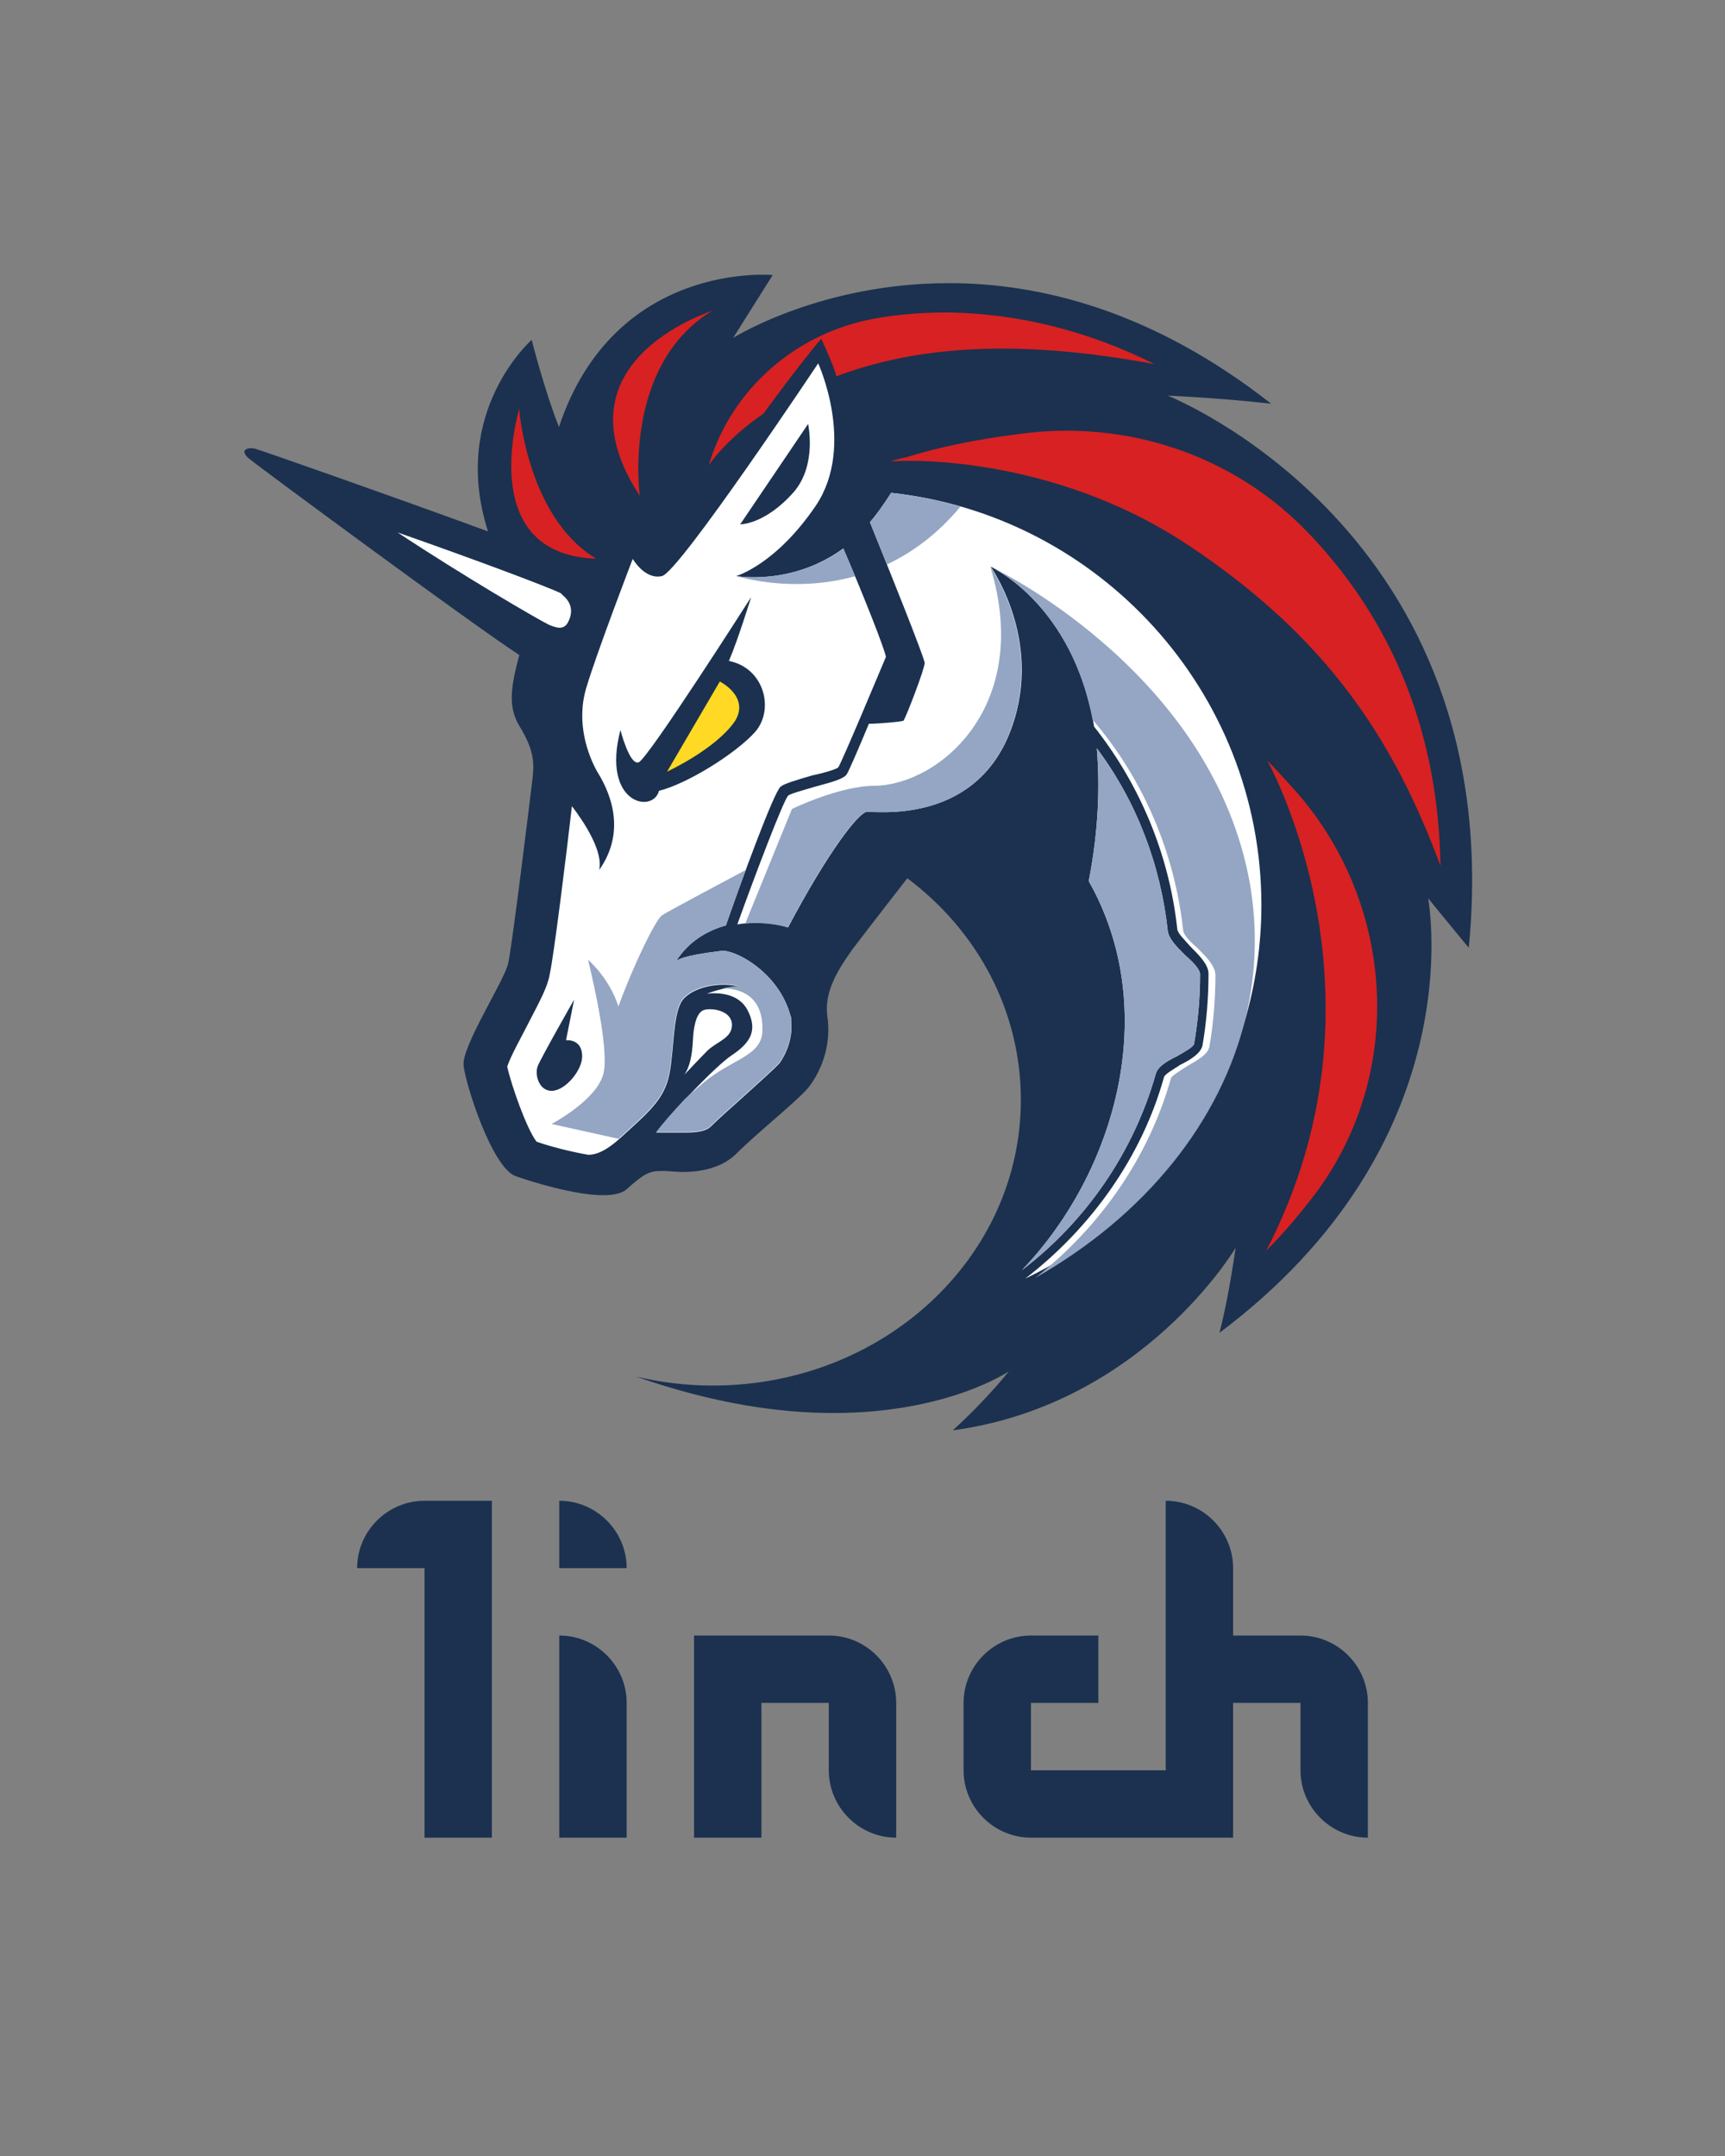 <?xml version="1.0" encoding="utf-8"?>
<!-- Generator: Adobe Illustrator 28.0.0, SVG Export Plug-In . SVG Version: 6.00 Build 0)  -->
<svg version="1.1" id="Слой_1" xmlns="http://www.w3.org/2000/svg" xmlns:xlink="http://www.w3.org/1999/xlink" x="0px" y="0px"
	 viewBox="0 0 1024 1280" style="enable-background:new 0 0 1024 1280;" xml:space="preserve">
<rect x="0" y="0" width="1024" height="1280" fill="#808080" stroke="none"/>
<style type="text/css">
	.st0{fill:#1B314F;}
	.st1{fill:#FFFFFF;}
	.st2{fill:#94A6C3;}
	.st3{fill:#FFD923;}
	.st4{fill:#D82122;}
</style>
<g>
	<path class="st0" d="M212,931h40v160h40V891h-40C230,891,212,909,212,931z"/>
	<path class="st0" d="M332,971v120h40v-80C372,989,354,971,332,971z"/>
	<path class="st0" d="M492,971h-80v120h40v-80h40v40c0,22,18,40,40,40v-80C532,989,514,971,492,971z"/>
	<path class="st0" d="M772,971h-40v-40c0-22-18-40-40-40v160h-80v-40h40v-40h-40c-22,0-40,18-40,40v40c0,22,18,40,40,40h120v-80h40
		v40c0,22,18,40,40,40v-80C812,989,794,971,772,971z"/>
	<path class="st0" d="M332,891v40h40C372,909,354,891,332,891z"/>
</g>
<g>
	<path class="st0" d="M693.2,234.9c0,0,30.1,1.2,61.4,4.8c-70.4-55.3-137.2-71.6-191.3-71.6c-74.6,0-125.1,30.7-128.1,32.5
		l23.5-37.3c0,0-93.8-9-126.9,90.2c-8.4-21.1-16.2-51.7-16.2-51.7s-48.7,42.7-25.9,113.7c-55.9-20.5-136-48.7-139-49.3
		c-4.2-0.6-5.4,1.2-5.4,1.2s-1.2,1.8,2.4,4.8c6.6,5.4,132.9,98.7,160.6,116.7c-6,21.7-6,31.9,0,42.1c8.4,13.8,9,21.1,7.8,31.3
		c-1.2,10.2-12,98.7-14.4,109.5c-2.4,10.8-27.7,49.3-26.5,60.8c1.2,11.4,16.8,60.2,30.7,65.6c10.2,3.6,35.5,11.4,52.3,11.4
		c6,0,11.4-1.2,13.8-3.6c10.2-9,13.2-10.8,20.5-10.8h1.8c3,0,6.6,0.6,10.8,0.6c9.6,0,22.3-1.8,31.3-10.2
		c13.2-13.2,36.1-31.3,43.3-39.7c9-11.4,13.8-27.1,11.4-42.7c-1.8-14.4,6-27.1,15-39.7c11.4-15,32.5-42.1,32.5-42.1
		C580.1,552.5,606,600,606,653c0,93.8-81.8,169.6-182.9,169.6c-15.6,0-30.7-1.8-45.7-5.4c46.3,16.2,85.4,21.7,117.3,21.7
		c68,0,104.1-24.7,104.1-24.7s-12.6,16.2-33.1,34.9h0.6c112.5-15.6,167.2-108.3,167.2-108.3s-4.2,30.1-9.6,50.5
		c149.8-112.5,124.5-253.3,123.9-258.1c1.2,1.8,16.2,19.9,24.1,29.5C896,314.9,693.2,234.9,693.2,234.9"/>
	<g>
		<path class="st1" d="M686,637.9c1.2-4.8,6.6-7.8,12.6-10.8c4.2-2.4,9.6-5.4,10.2-7.2c2.4-13.8,3.6-27.7,3.6-41.5
			c0-3-4.8-7.8-9-11.4c-4.8-4.8-9.6-9.6-10.2-14.4c-4.2-39.1-18.6-77-42.1-108.3c1.8,21.7,1.2,48.1-4.8,78.8
			c43.3,76.4,16.2,172.7-39.7,231C644.5,725.2,672.8,684.3,686,637.9z"/>
		<path class="st1" d="M469.4,603.6c-6.6-25.9-32.5-39.7-40.9-39.1c-9.6,1.2-22.9,3-27.1,6c7.8-12,18.6-18,29.5-21.1
			c9-25.9,28.3-78.8,32.5-82.4c2.4-1.8,8.4-3.6,18.6-6.6c6-1.2,14.4-3.6,15.6-4.8c2.4-3.6,26.5-61.4,28.3-65.6
			c-0.6-4.2-12.6-34.9-25.3-64.4C470,348,437,342,437,342s23.5-6.6,47.5-42.1c23.5-35.5,1.2-84.2,1.2-84.2S403.3,339.5,393,342
			c-10.2,2.4-17.4-10.2-17.4-10.2s-21.7,56.5-27.7,77c-6,20.5,1.2,39.7,6.6,49.3c6,9.6,18.6,33.7,1.2,58.4
			c2.4-10.8-8.4-27.7-16.2-37.9c-3,26.5-10.8,89.6-13.2,99.9c-1.2,7.2-5.4,15-12.6,28.9c-3.6,7.2-10.8,19.9-12.6,25.9
			c2.4,10.8,11.4,36.7,17.4,44.5c8.4,3,20.5,6,30.7,7.8c4.8,0,10.8-2.4,19.3-10.2c15.6-14.4,25.9-22.3,28.9-37.9
			c3-15,1.8-38.5,9-45.1c6.6-6.6,21.1-9.6,32.5-6.6c-9,0-19.3,4.2-19.3,4.2s17.4-3,24.1,9.6c6.6,12.6,1.2,19.9-9.6,27.1
			c-9,6-35.5,33.7-44.5,45.7h5.4h2.4h3.6h6.6c7.2,0,12-1.2,14.4-3.6c6-6,13.8-12.6,21.1-19.3c7.2-6.6,17.4-15.6,19.9-18.6
			c4.8-7.2,7.8-16.2,6.6-25.9V603.6z M439.4,311.3l40.3-59.6c0,0,5.4,24.1-8.4,40.3C453.8,311.9,438.8,311.3,439.4,311.3z
			 M328.1,647.6c-7.8,0.6-10.8-9-9-14.4c1.8-4.8,21.7-39.7,21.7-39.7l-4.8,24.1c0,0,9.6-1.2,9.6,9.6
			C345.5,635.5,335.9,647,328.1,647.6z M391.2,469.5c-3.6,13.8-34.3,7.8-22.9-36.1c0,0,5.4,21.1,10.8,19.2
			c5.4-1.8,66.8-98.1,66.8-98.1s-7.8,25.3-13.2,37.9c21.1,4.2,27.1,28.9,15.6,42.1C437,447.2,408.1,465.3,391.2,469.5z"/>
		<path class="st1" d="M529,292.6c-4.2,6.6-8.4,12.6-12.6,17.4c9,22.3,32.5,80.6,32.5,83.6c0,3.6-11.4,33.1-12.6,34.3
			c-1.2,0.6-15,1.8-20.5,1.8c-6,14.4-12,28.3-13.2,30.1c-1.8,2.4-7.2,4.2-18.6,7.2c-6,1.8-15,4.2-16.2,5.4
			c-3,3.6-19.3,46.3-30.1,76.4c14.4-2.4,27.1,0.6,30.1,1.8c23.5-44.5,42.1-68.6,46.9-68.6c4.8-0.6,62,7.8,84.2-45.7
			c21.7-52.9-9.6-98.1-10.8-99.9c1.2,0.6,49.3,22.9,61.4,95c27.1,34.3,44.5,75.8,49.3,119.7c0,3,4.8,7.2,7.8,10.8
			c5.4,5.4,10.8,10.8,10.8,16.2c0,14.4-1.2,28.9-3.6,42.7c-1.2,4.8-7.2,8.4-13.2,11.4c-3.6,2.4-9,5.4-9.6,7.2
			c-13.2,47.5-43.3,89.6-82.4,119.7c83-39.7,140.2-124.5,140.2-222C748.6,410.5,652.3,305.9,529,292.6z"/>
		<path class="st1" d="M434.5,608.5c0-8.4-11.4-10.2-16.2-9c-4.8,1.2-6,9-6.6,13.2c-0.6,4.2,0,17.4-5.4,25.3
			c1.2-1.2,9.6-10.2,13.8-14.4C426.1,618.1,434.5,616.3,434.5,608.5z"/>
		<path class="st1" d="M337.1,369.6c4.2-7.8,0.6-13.2-3-16.2c-0.6-0.6-1.2-1.2-1.2-1.2c-7.2-3.6-52.3-20.5-96.9-36.1
			c39.1,25.9,82.4,51.1,89.6,54.7C331.1,373.2,334.7,373.8,337.1,369.6z"/>
	</g>
	<g>
		<path class="st2" d="M507.6,342.1c-2.2-5.4-4.6-10.9-6.9-16.4c-29.9,21.7-62,16.5-63.7,16.3C438.7,342.4,470.5,352.4,507.6,342.1z
			"/>
		<path class="st2" d="M570.2,300.7c-13.3-3.8-27.1-6.5-41.2-8.1c-4.2,6.6-8.4,12.6-12.6,17.4c2.5,6.2,6.2,15.2,10.1,25.1
			C541.4,328.1,556.5,317.2,570.2,300.7z"/>
		<path class="st2" d="M469.4,603.6c-6.6-25.9-32.5-39.7-40.9-39.1c-9.6,1.2-22.9,3-27.1,6c7.8-12,18.6-18,29.5-21.1
			c3.1-8.8,7.3-20.8,11.8-32.9c-10.2,5.4-46.6,24.8-49.7,26.9c-3.6,2.4-16.2,27.7-25.9,54.1c-5.4-16.8-17.4-27.1-18-27.7
			c0.6,3,13.2,52.9,9,68c-4.2,15.6-30.7,29.5-30.7,29.5l39.8,8.8c0.4-0.3,0.7-0.7,1.1-1c15.6-14.4,25.9-22.3,28.9-37.9
			c3-15,1.8-38.5,9-45.1c6.6-6.6,21.1-9.6,32.5-6.6c-3.3,0-6.7,0.5-9.7,1.3c10.2,0.1,23.9,4.1,23.6,24.6c0,15.6-17.4,16.8-34.9,31.3
			c-3.5,2.9-7.4,6.3-11.2,9.8c0,0,0,0,0,0c-7,7.5-13.4,14.8-17,19.6h18c7.2,0,12-1.2,14.4-3.6c6-6,13.8-12.6,21.1-19.3
			c7.2-6.6,17.4-15.6,19.9-18.6c4.8-7.2,7.8-16.3,6.6-25.9V603.6z"/>
		<path class="st2" d="M519.4,466.5c-21.1,0-49.3,13.8-49.3,13.8l-27.7,68c12.3-1.1,22.6,1.4,25.2,2.4
			c23.5-44.5,42.1-68.6,46.9-68.6c4.8-0.6,62,7.8,84.2-45.7c21.7-52.9-9.6-98.1-10.8-99.9C613.2,419.6,557.3,465.9,519.4,466.5z"/>
		<path class="st2" d="M686,637.9c1.2-4.8,6.6-7.8,12.6-10.8c4.2-2.4,9.6-5.4,10.2-7.2c2.4-13.8,3.6-27.7,3.6-41.5
			c0-3-4.8-7.8-9-11.4c-4.8-4.8-9.6-9.6-10.2-14.4c-4.2-39.1-18.6-77-42.1-108.3c1.8,21.6,1.2,48.1-4.8,78.8
			c43.3,76.4,16.2,172.7-39.7,231C644.5,725.2,672.8,684.3,686,637.9z"/>
		<path class="st2" d="M742,524.8c-21.4-121.5-144.4-184.1-153.8-188.2c3.8,1.9,47.6,24,60.4,90.7c29.9,34.9,48.6,78.5,53.7,124.6
			c0,3,4.2,7.2,8.4,10.8c5.4,5.4,10.8,10.8,10.8,16.2c0,14.4-1.2,28.9-3.6,42.7c-1.2,4.8-7.2,7.8-13.2,11.4c-3.6,2.4-9,5.4-9.6,7.2
			c-12.2,43.4-37.9,82.2-72.2,111.6c-2.8,2.4-5.6,4.7-8.4,6.9c64.7-36.7,110.5-92.5,125.3-156C745.6,577.8,746.6,551.6,742,524.8z"
			/>
	</g>
	<path class="st3" d="M396,458.1l31.3-53.5c0,0,18,9,9,23.5C424.9,444.8,396,458.1,396,458.1"/>
	<g>
		<path class="st4" d="M752.2,451.4c3,5.4,77,142-0.6,291.2c12-12,22.3-24.7,31.3-36.7c51.7-72.2,44.5-171.4-15-237.6
			C763,462.9,757.6,456.9,752.2,451.4z"/>
		<path class="st4" d="M855.1,514c-1.2-77-27.1-143.2-77-196.1c-0.6-0.6-0.6-0.6-1.2-1.2c-43.9-46.3-108.3-68-172.1-59
			c-24.1,3-48.1,7.8-66.8,13.8c-3,0.6-6,1.2-9,2.4h1.2c4.8-0.6,92.6-4.8,174.5,49.3C789.5,379.3,828,441.2,855.1,514z"/>
		<path class="st4" d="M685.4,216.2c-39.7-19.9-81.2-30.1-122.7-30.7c-15.6,0-30.1,1.2-43.3,3.6c-46.9,8.4-85.4,42.1-98.7,87.2
			c0,0,9.6-15,32.5-30.7c8.4-11.4,21.7-29.5,34.3-44.5c3.6,7.8,7.8,17.4,9,22.3C538,207.8,595.8,199.4,685.4,216.2z"/>
		<path class="st4" d="M308.2,242.7c-1.2,4.8-24.7,86.6,45.7,89C313,307.1,308.2,243.3,308.2,242.7z"/>
		<path class="st4" d="M423.1,184.3c-4.2,1.8-95,31.3-43.3,110.1C379.8,294.4,369,216.8,423.1,184.3z"/>
	</g>
</g>
</svg>
